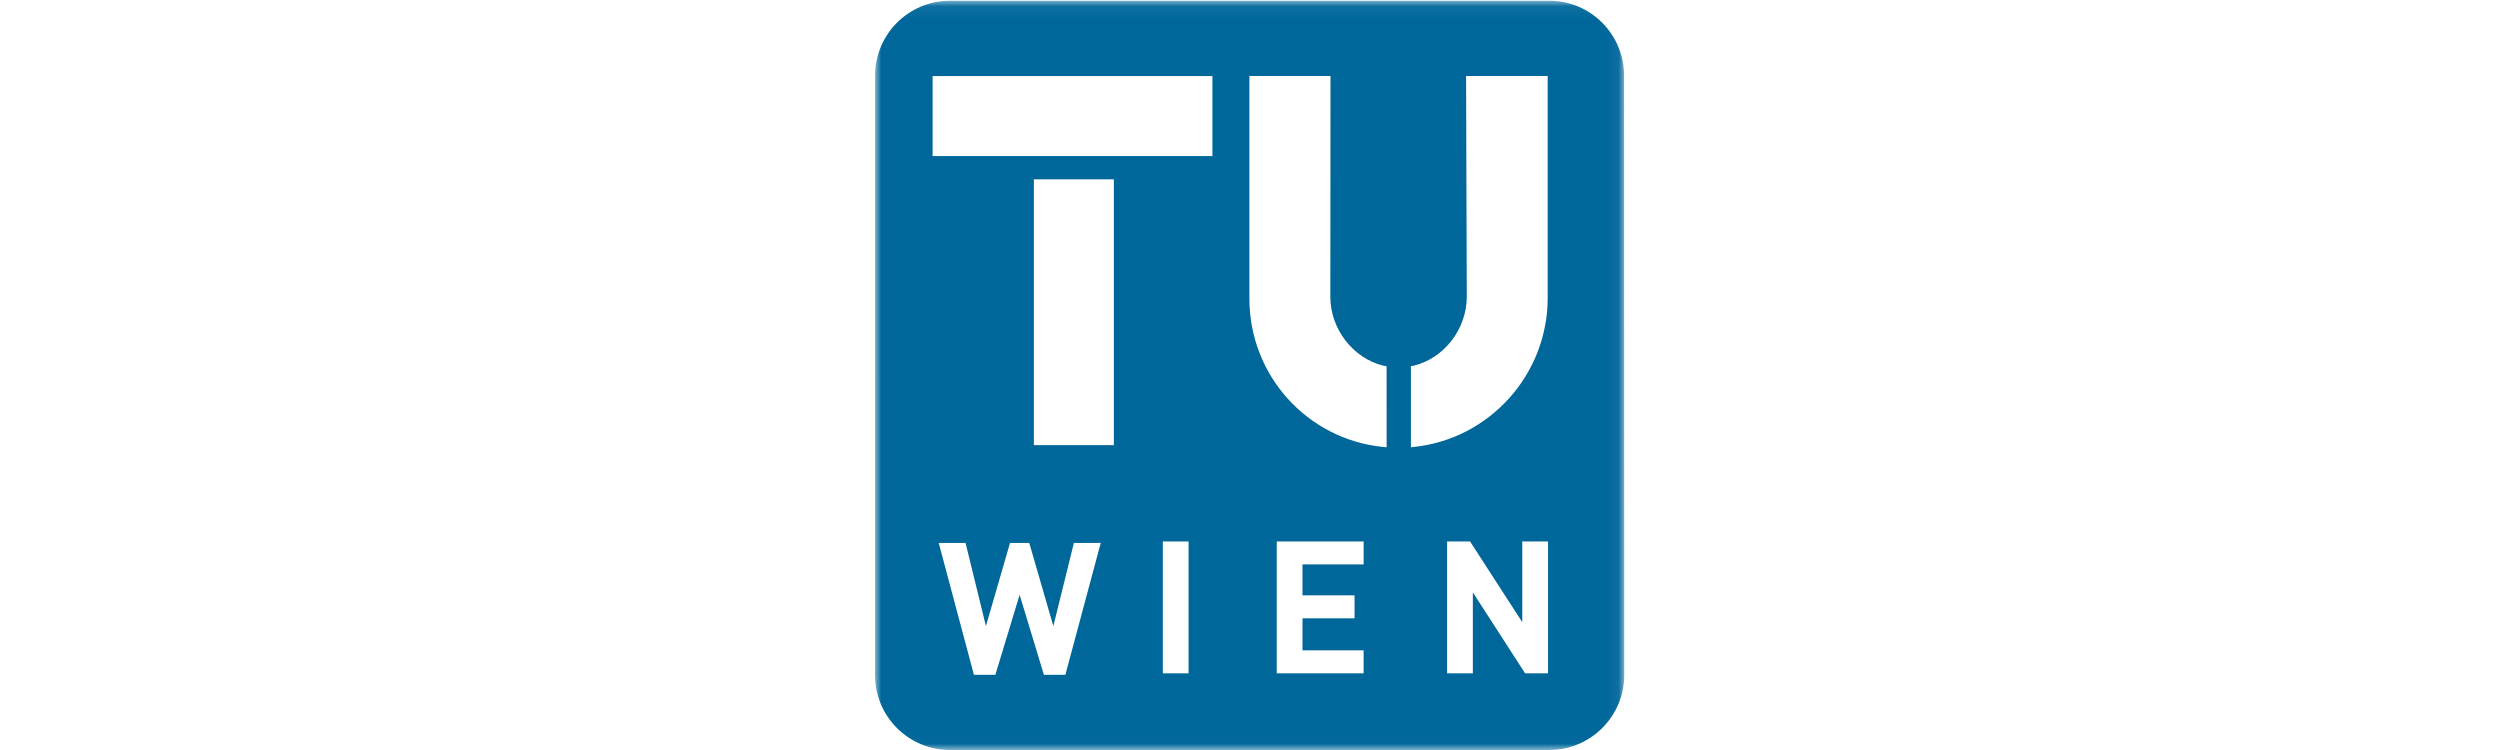 <svg xmlns="http://www.w3.org/2000/svg" width="200" height="60" viewBox="0 0 200 60" xmlns:xlink="http://www.w3.org/1999/xlink">
  <title>
    Artboard 1
  </title>
  <defs>
    <path id="a" d="M0 .06h59.94v59.924H0V.06z"/>
  </defs>
  <g fill="none" fill-rule="evenodd" transform="translate(70)">
    <mask id="b" fill="#fff">
      <use xlink:href="#a"/>
    </mask>
    <path fill="#00679B" d="M53.946.06c3.308 0 5.98 2.685 5.98 5.998l.014 47.945c0 3.312-2.694 5.997-6.003 5.997H5.994C2.686 60 0 57.315 0 54.003L.004 6.058C.004 2.745 2.682.06 5.99.06h47.956zM12.708 14.344h6.4V35.61h-6.4V14.344zm-8.1-8.26h22.386v6.4H4.608v-6.4zm13.452 37.35h-2.148l-1.644 6.653-1.927-6.652H10.8l-1.926 6.652-1.63-6.652H5.098l2.815 10.548H9.63l1.94-6.4 1.942 6.4h1.718l2.83-10.548zm35.783 10.43V43.317h-2.06v6.46l-4.178-6.46h-1.837v10.548h2.06V47.39l4.178 6.474h1.837zm-14.754 0v-1.836H34.2v-2.563h4.164v-1.837H34.2v-2.474h4.89v-1.837h-6.95v10.548h6.95zm-16.063 0h2.06V43.317h-2.06v10.548zM40.93 35.78l-.338-.028c-6-.627-10.64-5.696-10.64-11.862V6.082h6.487l-.012 17.65c0 2.58 1.795 4.902 4.204 5.514.106.025.188.042.296.06l.003 6.474zm1.943-6.482c.097-.018.17-.03.264-.052 2.41-.61 4.205-2.933 4.205-5.514l-.056-17.65h6.528v17.742c.006 6.166-4.676 11.294-10.677 11.928l-.263.027v-6.482z" mask="url(#b)"/>
  </g>
</svg>

